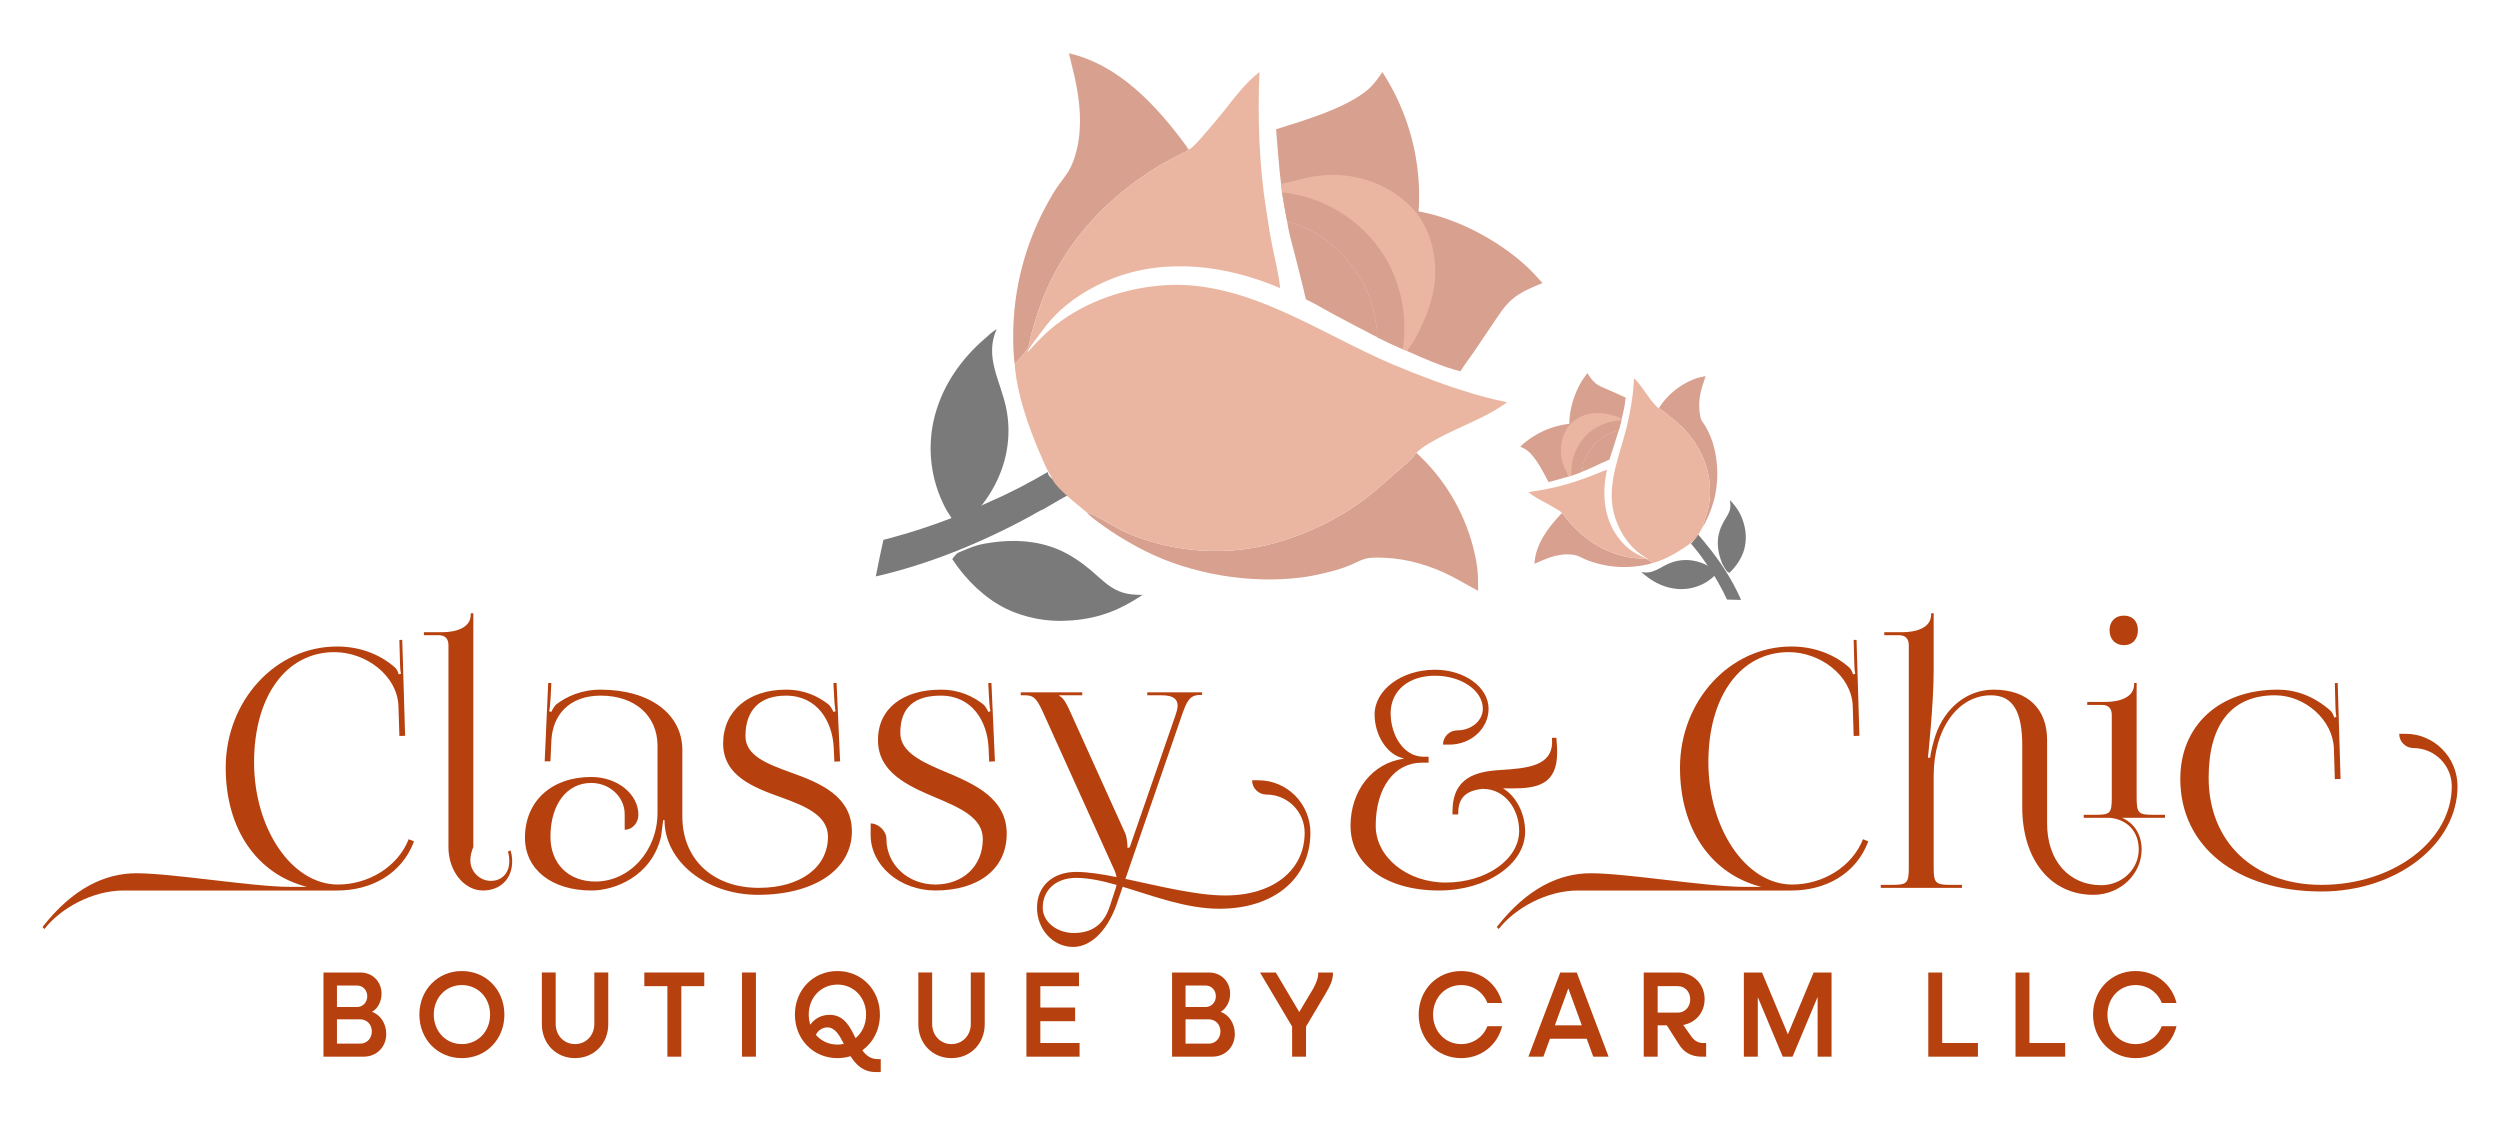 <?xml version="1.0" encoding="UTF-8"?>
<svg id="Layer_1" data-name="Layer 1" xmlns="http://www.w3.org/2000/svg" viewBox="0 0 4000 1800.48">
  <defs>
    <style>
      .cls-1 {
        fill: #d8a08f;
      }

      .cls-2 {
        fill: #b6400e;
      }

      .cls-3 {
        fill: #eab6a2;
      }

      .cls-4 {
        fill: #7a7a7a;
      }
    </style>
  </defs>
  <g>
    <g>
      <path class="cls-2" d="m617.98,1654.17c0,21.28-15.55,36.5-36.16,36.5h-64.26v-134.67h59.2c19.11,0,33.72,14.44,33.72,33.96,0,12.88-6.37,24.01-15.36,29.08,13.49,4.29,22.85,18.74,22.85,35.13Zm-78.87-77.29v34.35h32.22c8.99,0,16.3-7.42,16.3-17.18s-6.93-17.17-16.3-17.17h-32.22Zm55.83,73.39c0-10.93-7.87-19.32-18.36-19.32h-37.47v38.84h37.47c10.49,0,18.36-8.59,18.36-19.52Z"/>
      <path class="cls-2" d="m671.01,1623.34c0-39.62,29.41-69.68,68-69.68s68,30.06,68,69.68-29.22,69.68-68,69.68-68-30.06-68-69.68Zm113.15,0c0-26.94-19.48-47.23-45.15-47.23s-44.96,20.3-44.96,47.23,19.48,47.23,44.96,47.23,45.15-20.3,45.15-47.23Z"/>
      <path class="cls-2" d="m866.98,1638.75v-82.76h22.11v82.36c0,18.35,13.3,32.2,30.91,32.2s30.91-13.86,30.91-32.2v-82.36h22.29v82.76c0,31.03-22.85,54.26-53.2,54.26s-53.02-23.23-53.02-54.26Z"/>
      <path class="cls-2" d="m1126.84,1577.86h-36.72v112.81h-22.29v-112.81h-36.91v-21.86h95.92v21.86Z"/>
      <path class="cls-2" d="m1187.17,1556h22.29v134.67h-22.29v-134.67Z"/>
      <path class="cls-2" d="m1409.17,1694.58v20.69h-8.24c-19.67,0-31.29-11.52-40.09-25.37-6.56,1.95-13.49,3.12-20.98,3.12-38.59,0-68-30.06-68-69.68s29.41-69.68,68-69.68,68,30.06,68,69.68c0,24.2-10.87,44.7-28.1,57.19,5.99,8.2,13.3,14.05,24.54,14.05h4.87Zm-115.21-71.24c0,5.66.94,11.12,2.44,16.2,6.56-9.17,17.05-15.81,30.91-15.81,23.23,0,32.6,18.93,41.59,37.28,10.49-8.59,16.86-22.05,16.86-37.67,0-27.52-19.86-48.01-45.9-48.01s-45.9,20.49-45.9,48.01Zm56.2,46.84c-7.31-14.25-14.24-26.35-26.41-26.35-7.87,0-14.8,4.68-18.36,11.9,8.43,9.76,20.61,15.62,34.47,15.62,3.56,0,7.12-.39,10.3-1.17Z"/>
      <path class="cls-2" d="m1469.33,1638.75v-82.76h22.11v82.36c0,18.35,13.3,32.2,30.91,32.2s30.91-13.86,30.91-32.2v-82.36h22.29v82.76c0,31.03-22.85,54.26-53.2,54.26s-53.02-23.23-53.02-54.26Z"/>
      <path class="cls-2" d="m1727.31,1668.81v21.86h-85.05v-134.67h84.11v21.86h-61.82v34.16h55.64v21.86h-55.64v34.94h62.76Z"/>
      <path class="cls-2" d="m1975.73,1654.17c0,21.28-15.55,36.5-36.16,36.5h-64.26v-134.67h59.2c19.11,0,33.72,14.44,33.72,33.96,0,12.88-6.37,24.01-15.36,29.08,13.49,4.29,22.85,18.74,22.85,35.13Zm-78.87-77.29v34.35h32.22c8.99,0,16.3-7.42,16.3-17.18s-6.93-17.17-16.3-17.17h-32.22Zm55.83,73.39c0-10.93-7.87-19.32-18.36-19.32h-37.47v38.84h37.47c10.49,0,18.36-8.59,18.36-19.52Z"/>
      <path class="cls-2" d="m2120.94,1589.77l-31.28,52.7v48.21h-22.29v-48.21l-51.33-86.46h25.29l37.47,63.24,21.54-36.11c5.99-10.54,9.18-19.13,8.8-27.13h23.6c.37,11.32-3.93,20.3-11.8,33.77Z"/>
      <path class="cls-2" d="m2269.89,1623.34c0-39.62,29.41-69.68,68-69.68,32.41,0,58.26,21.28,65.57,51.14h-23.6c-6.74-17.18-22.67-28.69-41.96-28.69-25.48,0-44.96,20.3-44.96,47.23s19.48,47.23,44.96,47.23c19.3,0,35.22-11.51,41.96-28.69h23.6c-7.31,29.86-33.16,51.14-65.57,51.14-38.59,0-68-30.06-68-69.68Z"/>
      <path class="cls-2" d="m2538.73,1661.98h-58.82l-10.49,28.69h-23.98l50.95-134.67h26.41l50.95,134.67h-24.54l-10.49-28.69Zm-7.87-21.47l-21.54-59.14-21.54,59.14h43.09Z"/>
      <path class="cls-2" d="m2729.83,1668.81v21.86h-7.31c-16.86,0-29.41-7.42-37.47-21.67l-18.17-28.49h-14.61v50.16h-22.29v-134.67h54.89c24.17,0,42.52,18.35,42.52,42.74,0,21.28-14.42,37.67-34.28,41.18l13.11,18.54c4.68,6.64,11.05,10.35,18.73,10.35h4.87Zm-77.56-48.6h32.22c11.43,0,19.86-9.17,19.86-21.28s-8.43-21.08-19.86-21.08h-32.22v42.35Z"/>
      <path class="cls-2" d="m2930.49,1556v134.67h-22.29v-95.64l-40.09,95.64h-15.74l-39.9-95.25v95.25h-22.29v-134.67h29.04l41.4,98.95,41.22-98.95h28.66Z"/>
      <path class="cls-2" d="m3164.68,1668.81v21.86h-79.43v-134.67h22.29v112.81h57.14Z"/>
      <path class="cls-2" d="m3304.26,1668.81v21.86h-79.43v-134.67h22.29v112.81h57.14Z"/>
      <path class="cls-2" d="m3348.86,1623.34c0-39.62,29.41-69.68,68-69.68,32.41,0,58.26,21.28,65.57,51.14h-23.6c-6.74-17.18-22.67-28.69-41.96-28.69-25.48,0-44.96,20.3-44.96,47.23s19.48,47.23,44.96,47.23c19.3,0,35.22-11.51,41.96-28.69h23.6c-7.31,29.86-33.16,51.14-65.57,51.14-38.59,0-68-30.06-68-69.68Z"/>
    </g>
    <g>
      <path class="cls-2" d="m539.08,1034.39c34.16,0,67.44,10.91,93.3,34,2.55,2.66,4.59,6.9,5.61,10.62l3.57-1.06c-1.02-4.25-1.39-10.08-1.53-15.4l-1.02-38.63,4.59-.15,4.59,153.51-9.18.3-1.53-49.16c-2.55-47.81-51.97-84.99-102.41-84.99-77.13,0-128.54,70.54-128.54,176.36s60.07,195.47,134.09,195.47c48.43,0,95.63-27.82,113.3-72.54l8.54,3.49c-19.92,52.98-69.34,78.61-122.87,78.61H197.67c-49.56,0-100.61,28.15-126.62,61.62l-3.06-3.19c48.94-62.68,100.77-86.05,150.32-86.05,57.35,0,186.67,21.78,245.81,21.78h27.08c-79.65-20.24-130.07-91.58-130.07-190.69,0-107.02,79.71-193.88,177.93-193.88Z"/>
      <path class="cls-2" d="m717.53,1032.26c0-10.09-5.35-15.93-15.3-15.93h-23.96v-4.78h29.06c20.88,0,45.89-6.4,45.89-28.15v-2.13h4.08v373.95c-3.32,7.76-4.75,14.96-4.75,21.47,0,18.06,15.2,32.71,32.79,32.71s29.57-12.53,29.57-31.34c0-5.54-.78-10.71-2.21-15.46l4.12-2.13c1.7,5.53,2.67,11.43,2.67,17.58,0,28.05-18.76,46.74-46.9,46.74-29.88,0-55.06-30.94-55.06-69.05v-323.49Z"/>
      <path class="cls-2" d="m961.22,1113c-50.47,0-77.11,30.91-79.02,72.16l-1.53,32.93-9.18.09,5.61-125.36h5.1l-1.53,28.15c-.51,7.44-1.02,13.28-2.04,17l3.57,1.06c.51-1.59,4.59-9.56,8.16-12.22,15.81-12.22,39.77-23.37,70.36-23.37,78.62,0,131.03,38.67,131.03,96.68v106.23c0,68.52,48.94,114.2,122.36,114.2,66.38,0,110.63-32.72,110.63-81.8,0-33.92-36.02-49.02-74.94-62.99-44.88-16.1-92.79-34.56-92.79-86.27s40.18-86.05,100.44-86.05c30.59,0,52,11.16,67.81,23.37,3.57,2.66,7.65,10.62,8.16,12.22l3.57-1.06c-1.02-3.72-1.53-9.56-2.04-17l-1.53-28.15h5.1l5.61,125.36-9.17.45-1.02-22.31c-2.04-41.96-26.01-83.31-76.48-83.31-41.42,0-64.75,22.68-64.75,64.8,0,31.08,34.5,44.5,72.74,58.21,46.49,16.68,97.55,37.72,97.55,94.23,0,60.87-60.16,101.46-150.4,101.46-82.46,0-149.38-53.54-149.38-119.52h-2.13l-3.48,26.56c-15.29,63.71-74.43,86.05-111.14,86.05-63.93,0-106.55-33.78-106.55-84.46,0-58.32,42.42-97.2,106.04-97.2,41.64,0,75.44,27.13,75.44,60.55,0,13.19-9.82,23.9-21.92,23.9v-24.97c0-27.56-23.98-49.93-53.52-49.93-39.16,0-65.26,34.42-65.26,86.05,0,43.02,28.75,71.71,71.89,71.71,54.88,0,99.42-49.26,99.42-109.95v-107.3c0-48.12-36.3-80.21-90.75-80.21Z"/>
      <path class="cls-2" d="m1440.46,1172.49c0,30.86,33.98,46.42,71.92,62.39,46.74,19.67,98.36,42.24,98.36,99.08s-45.68,90.83-114.2,90.83c-56.59,0-103.5-39.84-103.5-88.7v-18.59c12.24,0,25.24,11.77,25.24,24.97,0,40.9,34.41,72.77,78.26,72.77s75.96-29.11,75.96-72.77c0-34.06-36.28-49.87-75.42-66.35-44.78-18.85-92.32-40.41-92.32-91.94s41.19-80.74,100.44-80.74c30.59,0,52,11.16,67.81,23.37,3.57,2.66,7.65,10.62,8.16,12.22l3.57-1.06c-1.02-3.72-1.53-9.56-2.04-17l-1.53-28.15h5.1l5.61,125.36-9.17.45-1.02-22.31c-2.04-41.96-26.01-83.31-76.48-83.31-40.4,0-64.75,17.37-64.75,59.49Z"/>
      <path class="cls-2" d="m1731.58,1107.69v4.78h-36.71v1.06c7.14,2.66,12.94,15.26,17.33,24.97l88.2,194.94c3.11,7.41,3.57,19.12,3.57,22.31v1.06l3.57-1.06,72.91-210.35c1.99-5.73,3.73-11.36,3.73-16.37,0-9.5-5.82-16.56-25.14-16.56h-23.45v-4.78h87.69v4.25h-3.06c-16.83,0-21.44,9.89-29.57,33.46l-90,260.82c52.82,11.12,112.9,26.54,159.85,26.54,76.17,0,126.95-40.16,126.95-100.39,0-33.72-27.41-61.08-61.18-61.08-12.66,0-22.94-10.23-22.94-22.84h10.2c45.87,0,83.1,37.6,83.1,83.93,0,72.97-58.19,121.62-145.47,121.62-53.43,0-106.49-20.63-154.83-35.22l-10.69,30.99c-16.38,43.19-42.32,65.34-68.83,65.34-31.8,0-57.61-28.08-57.61-62.68s25.08-57.37,62.71-57.37c18.05,0,40.29,3.45,64.58,8.27-.53-3.15-1.47-6.45-2.89-9.86l-112.16-248.06c-10.91-24.12-15.29-32.93-30.59-32.93h-7.65v-4.78h98.4Zm-9.69,296.93c-32.12,0-53.53,19.12-53.53,47.81,0,22.28,22.38,40.37,49.96,40.37,34.52,0,49.91-19.78,57.46-43.02l8.63-26.56c.85-2.17,1.57-4.64,2.03-7.34-22.82-6.53-44.49-11.25-64.55-11.25Z"/>
      <path class="cls-2" d="m2381.72,1134.03c0,31.67-28.09,57.37-62.71,57.37h-10.2c0-12.61,10.28-22.84,22.94-22.84,22.52,0,40.79-15.47,40.79-34.52,0-29.2-34.31-52.9-76.59-52.9s-70.93,24.06-70.93,60.15c0,33.93,20.18,69.46,52.58,69.46h8.16v9.56h-10.71c-44.35,0-73.92,40.37-73.92,100.92,0,50.13,50.17,90.83,111.99,90.83,64.88,0,117.54-37.06,117.54-82.71,0-33.94-22.22-67.09-57.72-67.09v-.23c-22.92,2.37-39.77,10.85-39.77,38.48v2.66h-9.18v-4.78c0-54.87,38.01-64.01,76.48-66.38,43.34-2.67,82.91-6.39,82.91-45.09,0-2.05-.1-4.21-.3-6.47l7.12.02,1.02,14.34c.19,2.64.22,6.38.22,9.26,0,51.33-32.27,57.37-71.31,57.37-3.35,0-11.85-.04-15.28-.11,21.92,13.31,35.39,41.07,35.39,69.33,0,51.97-61.63,94.14-137.65,94.14-85.04,0-141.73-41.43-141.73-103.58,0-55.77,34.67-100.39,85.14-107.3v-.53c-27.14-5.41-46.6-37.7-46.6-70.16,0-39.56,43.26-71.67,96.56-71.67,47.34,0,85.76,27.99,85.76,62.47Z"/>
      <path class="cls-2" d="m2865.94,1034.39c34.16,0,67.45,10.91,93.3,34,2.55,2.66,4.59,6.9,5.61,10.62l3.57-1.06c-1.02-4.25-1.39-10.08-1.53-15.4l-1.02-38.63,4.59-.15,4.59,153.51-9.18.3-1.53-49.16c-2.55-47.81-51.97-84.99-102.41-84.99-77.13,0-128.54,70.54-128.54,176.36s60.07,195.47,134.08,195.47c48.44,0,95.63-27.82,113.31-72.54l8.54,3.49c-19.92,52.98-69.34,78.61-122.87,78.61h-341.92c-49.56,0-100.62,28.15-126.62,61.62l-3.06-3.19c48.94-62.68,100.77-86.05,150.32-86.05,57.35,0,186.67,21.78,245.81,21.78h27.09c-79.65-20.24-130.07-91.58-130.07-190.69,0-107.02,79.71-193.88,177.93-193.88Z"/>
      <path class="cls-2" d="m3009.21,1415.77h17.84c24.47,0,27.02-2.66,27.02-28.16v-355.35c0-10.09-5.35-15.93-15.29-15.93h-23.96v-4.78h29.06c20.88,0,45.88-6.4,45.88-28.15v-2.13h4.08v92.96c0,50.99-8.67,133.33-9.17,138.11h3.57c1.02-9.56,5.19-25.46,8.16-34.53,14.78-45.15,50.98-74.36,93.3-74.36,55.57,0,85.65,31.87,85.65,80.21v133.86c0,59.28,34.67,98.8,86.67,98.8,33.11,0,59.98-25.61,59.98-57.17,0-28.69-18.32-48.19-46.63-50.66h-41.39v-4.78h17.84c24.47,0,27.02-2.13,27.02-27.62v-132.26c0-10.09-5.35-15.94-15.29-15.94h-23.96v-4.78h29.06c20.88,0,45.88-6.4,45.88-28.15v-2.13h4.08v183.26c0,25.49,3.06,27.62,27.53,27.62h17.84v4.78h-68.83c19.5,8.4,31.43,26.74,31.43,50.66,0,40.06-34.64,72.57-77.32,72.57-68.21,0-113.69-56.09-113.69-140.23v-98.8c0-52.05-13.66-80.21-49.96-80.21-52,0-91.77,52.06-91.77,129.61v145.53c0,25.51,3.06,28.16,27.53,28.16h17.84v4.78h-130.01v-4.78Zm411.43-407.41c0,13.81-8.16,23.9-22.43,23.9-13.26,0-22.94-9.03-22.94-23.9,0-13.81,8.67-23.37,22.94-23.37,13.26,0,22.43,8.5,22.43,23.37Z"/>
      <path class="cls-2" d="m3644.46,1103.44c28.55,0,57.98,10.19,84.63,34,2.55,2.66,4.59,6.91,5.61,10.62l3.57-1.06c-1.02-4.25-1.39-10.08-1.53-15.4l-1.02-38.63,4.59-.15,4.59,153.51-9.17.3-1.53-49.17c-1.39-44.64-45.37-84.99-94.32-84.99-68.93,0-106.05,46.11-106.05,131.73,0,102.94,72.19,171.57,180.48,171.57,115.1,0,208.52-70.68,208.52-157.76,0-33.46-27.41-61.08-61.18-61.08-12.66,0-22.94-10.23-22.94-22.84h10.2c45.87,0,83.1,37.71,83.1,83.92,0,92.95-97.53,168.38-217.7,168.38-135.51,0-225.85-72.03-225.85-180.07,0-85.73,62.4-142.89,156.01-142.89Z"/>
    </g>
  </g>
  <g>
    <g>
      <path class="cls-1" d="m2059.69,354.92c42.62,8.86,82.1,40.46,107.29,75.17,19.08,26.29,29.46,54.73,34.73,86.53,1.16,6.98,2.87,15.85,1.75,22.85-23.85-12.21-47.57-24.67-71.16-37.39-14.3-7.74-28.31-16.11-42.92-23.26-5.75-25.32-12.35-50.58-18.78-75.75-3.99-15.62-9.02-32.18-10.91-48.16h0Z"/>
      <path class="cls-4" d="m1711,783.52c1.67,1.6,3.6,2.88,5.63,4.15-15.87,8.97-32.14,18.04-47.89,27.48-3.86,1.27-13.32,6.61-17.25,9.15-5.23,2.86-10.46,5.68-15.71,8.45-5.24,2.77-10.49,5.49-15.75,8.16-5.26,2.67-10.52,5.3-15.78,7.87-5.26,2.57-10.53,5.1-15.8,7.57-5.27,2.47-10.54,4.9-15.81,7.27-5.27,2.37-10.54,4.69-15.81,6.96-5.27,2.27-10.53,4.48-15.79,6.65-5.26,2.16-10.52,4.27-15.77,6.33-5.25,2.06-10.5,4.06-15.73,6.01-5.24,1.95-10.47,3.84-15.69,5.68-5.22,1.84-10.43,3.62-15.63,5.35-5.2,1.73-10.39,3.4-15.56,5.02-5.18,1.62-10.34,3.18-15.48,4.68-5.15,1.51-10.28,2.95-15.4,4.34-5.12,1.39-10.21,2.72-15.3,4-5.08,1.28-10.14,2.49-15.18,3.65,3.71-19.4,7.76-38.91,12.16-58.54,53.41-13.75,106.88-31.99,162.23-57.4l11.31-5.22c29.22-12.52,60.55-29,89.26-45.9.67,2.19,1.22,4.54,2.58,6.27.13.17.28.33.41.5,6.85,8.42,21.86,15.5,31.76,21.49h0Z"/>
      <path class="cls-1" d="m1710.32,85.22c81.22,18.98,141.13,84.87,188.47,149.36.27,2.09,1.93,3.8,3.15,5.45-16.53,8.34-33.28,16.69-49.09,26.33-88.51,53.94-159.08,132.57-191.73,231.93-4.25,12.92-8.26,26.05-11.76,39.2-1.6,6.02-1.89,13.66-4.63,19.23-2.11,4.29-17.42,22.71-21.33,25.24-1.92-13.96-2.2-28.55-2.3-42.64-.02-4.79.05-9.57.19-14.36.14-4.79.36-9.57.66-14.34.3-4.78.67-9.55,1.12-14.32.45-4.77.99-9.52,1.59-14.27.61-4.75,1.29-9.49,2.06-14.21.76-4.73,1.6-9.44,2.52-14.14.92-4.7,1.91-9.38,2.98-14.05,1.07-4.67,2.22-9.31,3.44-13.94,1.22-4.63,2.52-9.24,3.89-13.82s2.82-9.15,4.34-13.69c1.52-4.54,3.12-9.05,4.79-13.54,1.67-4.49,3.41-8.94,5.23-13.37s3.7-8.83,5.66-13.2c1.96-4.37,3.99-8.7,6.09-13,2.1-4.3,4.27-8.57,6.51-12.8,2.24-4.23,4.55-8.42,6.93-12.58,4.24-7.54,8.64-15.03,13.63-22.1,5.15-7.29,10.85-14.32,15.69-21.81,7.34-11.38,11.74-24.78,14.79-37.89,8.67-37.26,4.54-76.93-3.59-113.91-2.85-12.98-6.52-25.75-9.32-38.76h0Z"/>
      <path class="cls-1" d="m2266.26,724.52c2.73,2.5,5.41,5.05,8.05,7.65,2.64,2.6,5.23,5.24,7.77,7.93,2.54,2.69,5.03,5.42,7.48,8.2,2.45,2.78,4.84,5.6,7.18,8.47,2.34,2.86,4.64,5.77,6.88,8.72,2.24,2.95,4.43,5.93,6.56,8.96,2.13,3.02,4.21,6.09,6.24,9.19,2.02,3.1,3.99,6.23,5.9,9.4,1.91,3.17,3.77,6.37,5.57,9.61,1.8,3.24,3.54,6.5,5.22,9.8,1.68,3.3,3.3,6.62,4.87,9.98,1.56,3.36,3.06,6.74,4.51,10.15,1.44,3.41,2.82,6.84,4.14,10.3,1.32,3.46,2.58,6.94,3.77,10.44,1.19,3.5,2.33,7.03,3.39,10.57,1.07,3.54,2.07,7.1,3.02,10.68,3.99,15.23,7.24,31.37,7.85,47.12.3,7.89.15,15.79.43,23.67-14.58-7.59-28.6-16.17-43.27-23.65-32.57-16.6-69.52-27.84-106.15-29.21-10.48-.39-22.69-1.17-32.77,1.96-7,2.17-13.7,5.99-20.45,8.86-10.24,4.36-21.63,8.17-32.41,10.94-15.65,4.02-31.79,7.68-47.83,9.72-82.22,10.44-176.07-5.19-250.17-42.46-7.46-3.74-14.83-7.67-22.1-11.77-7.27-4.1-14.44-8.39-21.5-12.84-7.06-4.46-14.01-9.08-20.84-13.88-6.83-4.8-13.54-9.76-20.13-14.89-3.15-2.75-6.18-5.47-8.99-8.57,5.79-.36,48.09,25.02,56.05,29.07,6.83,3.47,14.02,6.46,21.2,9.14,3.48,1.32,6.99,2.59,10.51,3.81,3.52,1.22,7.06,2.38,10.62,3.48,3.56,1.11,7.13,2.16,10.72,3.16,3.59,1,7.2,1.94,10.81,2.83,3.62.89,7.25,1.72,10.9,2.5,3.64.78,7.3,1.5,10.97,2.16,3.67.66,7.34,1.27,11.03,1.82,3.69.55,7.38,1.05,11.08,1.49,3.7.44,7.41.82,11.12,1.15,3.71.33,7.43.59,11.15.81,3.72.21,7.44.37,11.17.46,3.73.1,7.45.14,11.18.12,3.73-.02,7.45-.09,11.18-.22,3.72-.13,7.45-.32,11.17-.56,3.72-.24,7.43-.55,11.14-.9,3.71-.36,7.41-.77,11.11-1.24,66.46-8.9,135.19-38.39,189.15-78,15.99-11.74,30.79-25.19,45.62-38.35,12.86-11.41,29.59-24.24,39.93-37.77h0Z"/>
      <path class="cls-4" d="m1594.66,526.63c-19.84,44.41,5.78,81.92,14.97,125.03,5.04,23.65,5.19,47.16.83,70.92-7.16,39.01-29.21,79.7-58.92,106.04-4.85,4.3-10.22,7.9-15.54,11.58l-8.77-2.65c-.89-3.54-9.56-15.63-12.13-20.16-.82-1.46-1.61-2.92-2.39-4.4-.78-1.47-1.54-2.96-2.28-4.45-.74-1.49-1.47-3-2.17-4.51-.71-1.51-1.39-3.03-2.06-4.56-.67-1.53-1.32-3.06-1.95-4.61-.63-1.54-1.24-3.09-1.84-4.65-.59-1.56-1.17-3.12-1.72-4.7-.56-1.57-1.09-3.15-1.61-4.74-.52-1.59-1.01-3.18-1.49-4.78-.48-1.6-.94-3.2-1.38-4.81-.44-1.61-.86-3.22-1.26-4.84-.4-1.62-.78-3.24-1.14-4.87-.36-1.63-.7-3.26-1.02-4.9-.32-1.64-.62-3.28-.9-4.92-.28-1.64-.54-3.29-.78-4.94-.24-1.65-.46-3.3-.66-4.96-.2-1.66-.38-3.31-.54-4.97-.16-1.66-.3-3.32-.42-4.99-.12-1.66-.22-3.33-.29-4.99-.08-1.67-.13-3.33-.17-5-.04-1.67-.05-3.33-.05-5,0-1.67.03-3.34.07-5,.04-1.67.11-3.33.19-5,.09-1.67.19-3.33.32-4.99.13-1.66.27-3.32.44-4.98.17-1.66.35-3.32.56-4.97.21-1.65.43-3.31.68-4.96.25-1.65.52-3.3.8-4.94.29-1.64.6-3.28.92-4.92.33-1.63.68-3.27,1.04-4.89.37-1.63.75-3.25,1.16-4.87.41-1.62.83-3.23,1.28-4.84,12.92-47,41.61-88,78.2-119.72,6.16-5.34,12.89-12.07,19.99-16.1h0Z"/>
      <path class="cls-4" d="m1532.58,884.55c10.82-4.38,20.88-9.25,32.23-12.36,7.09-1.95,14.37-3.02,21.64-4.1,35.51-5.27,73.08-3.12,106.46,10.97,19.18,8.09,36.64,20.1,52.54,33.42,14.44,12.1,27.47,26.46,45.31,33.62,12.5,5.02,24.2,5.73,37.47,5.75-36.41,24.09-68.51,37.13-112.37,40.75-19.6,1.62-39.83.83-59.14-3.09-16.13-3.27-32.35-8.36-47.14-15.65-34.11-16.82-64.05-46.15-84.84-77.68l-1.14-1.74c1.73-2.61,6.44-8.29,9-9.9h0Z"/>
      <path class="cls-1" d="m2211.8,115.38c1.33,2.05,2.64,4.11,3.93,6.18,1.29,2.07,2.55,4.16,3.8,6.26,1.25,2.1,2.47,4.21,3.67,6.33,1.2,2.12,2.39,4.26,3.55,6.4,1.16,2.15,2.3,4.3,3.42,6.47,1.12,2.17,2.21,4.35,3.29,6.54,1.07,2.19,2.12,4.39,3.15,6.6,1.03,2.21,2.04,4.44,3.02,6.67.98,2.23,1.95,4.47,2.89,6.73.94,2.25,1.86,4.51,2.75,6.78.89,2.27,1.76,4.55,2.61,6.84.85,2.29,1.67,4.58,2.47,6.89.8,2.3,1.58,4.62,2.34,6.94.76,2.32,1.49,4.65,2.2,6.98.71,2.34,1.39,4.68,2.06,7.03.66,2.35,1.3,4.7,1.91,7.06.61,2.36,1.2,4.73,1.77,7.1.57,2.37,1.11,4.75,1.63,7.14.52,2.38,1.01,4.77,1.48,7.17.47,2.39.92,4.79,1.34,7.2.42,2.4.82,4.81,1.2,7.22.37,2.41.72,4.83,1.05,7.24.33,2.42.63,4.84.9,7.26.28,2.42.53,4.85.76,7.28.23,2.43.43,4.86.61,7.29.18,2.43.33,4.87.46,7.3.13,2.44.24,4.87.32,7.31.08,2.44.14,4.88.17,7.32.03,2.44.04,4.88.02,7.32-.02,2.44-.06,4.88-.12,7.32-.07,2.44-.16,4.88-.27,7.32-.11,2.44-.25,4.87-.42,7.31,60.5,11.11,123.74,44.22,169.53,85.05,10.27,9.16,19.54,19.43,28.76,29.63-16.71,6.73-35.31,14.52-49.07,26.38-12.75,11-22.37,27.01-31.82,40.88l-29.41,43.53c-6.86,10.13-14.74,19.96-21.02,30.42-27.16-6.64-59.03-20.53-84.75-32.14l-7.48-3.31c-13.88-5.97-27.56-12.35-41.04-19.15,1.12-7-.59-15.87-1.75-22.85-5.27-31.81-15.65-60.24-34.73-86.53-25.18-34.71-64.66-66.31-107.29-75.17-3.1-15.59-5.9-31.24-8.38-46.94-.69-4.65-1.39-9.27-1.67-13.96-3.69-29.06-5.23-58.06-7.94-87.19,43.49-13.63,114.12-34.36,147.98-64.41,8.83-7.83,15.41-17.42,22.11-27.04h0Z"/>
      <path class="cls-3" d="m2049.64,294.01c.35.03.69.07,1.03.09,2.23.14,38.37-9.47,44.77-10.71,59.54-11.51,121.35,4.99,163.78,49.15,25.74,26.79,37.98,68.06,37.18,104.53-.82,37.48-14.18,71.12-31.42,103.84-3.48,6.6-10.66,15.05-13.01,21.01l-7.48-3.31c-13.88-5.97-27.56-12.35-41.04-19.15,1.12-7-.59-15.87-1.75-22.85-5.27-31.81-15.65-60.24-34.73-86.53-25.18-34.71-64.66-66.31-107.29-75.17-3.1-15.59-5.9-31.24-8.38-46.94-.69-4.65-1.39-9.27-1.67-13.96h0Z"/>
      <path class="cls-1" d="m2051.31,307.98c7.24-.06,15.51,1.96,22.61,3.5,1.79.37,3.57.77,5.35,1.19,1.78.42,3.55.86,5.32,1.32,1.77.46,3.53.95,5.28,1.45,1.75.51,3.5,1.03,5.24,1.58,1.74.55,3.47,1.12,5.2,1.72,1.73.59,3.45,1.21,5.16,1.84,1.71.64,3.41,1.29,5.11,1.97,1.69.68,3.38,1.38,5.06,2.1,1.68.72,3.35,1.46,5,2.23,1.66.76,3.31,1.55,4.95,2.35,1.64.8,3.27,1.63,4.89,2.47,1.62.85,3.23,1.71,4.82,2.59,1.6.89,3.18,1.79,4.76,2.71,1.58.92,3.14,1.87,4.69,2.83,1.55.96,3.09,1.95,4.62,2.95,1.53,1,3.04,2.02,4.54,3.06,1.5,1.04,2.99,2.1,4.46,3.17,1.47,1.08,2.94,2.17,4.38,3.29,1.45,1.11,2.88,2.24,4.3,3.39,1.42,1.15,2.82,2.32,4.21,3.5,1.39,1.18,2.77,2.39,4.13,3.6,1.36,1.22,2.7,2.45,4.03,3.71,1.33,1.25,2.64,2.52,3.94,3.81,1.3,1.29,2.58,2.59,3.84,3.9,1.26,1.32,2.51,2.65,3.74,4,1.23,1.35,2.45,2.71,3.64,4.09,1.2,1.38,2.38,2.77,3.54,4.18,1.16,1.41,2.31,2.83,3.44,4.27,1.13,1.44,2.24,2.89,3.33,4.35,1.09,1.46,2.16,2.94,3.22,4.43,1.05,1.49,2.09,3,3.11,4.51,1.02,1.52,2.01,3.05,2.99,4.59,24.13,37.78,35.32,86.04,32.31,130.67-.43,6.38-.66,13.05-2.03,19.3-13.88-5.97-27.56-12.35-41.04-19.15,1.12-7-.59-15.87-1.75-22.85-5.27-31.81-15.65-60.24-34.73-86.53-25.18-34.71-64.66-66.31-107.29-75.17-3.1-15.59-5.9-31.24-8.38-46.94h0Z"/>
      <path class="cls-3" d="m2015.18,115.17c-3.22,71.8-.61,149.73,10.81,220.81,3.01,18.76,5.68,37.77,9.42,56.39,4.5,22.41,10.6,46.02,12.9,68.69-84.4-36.24-182.58-49.53-269.9-14.81-34.29,13.63-67.9,34.5-93.26,61.48-8.65,9.2-16.12,19.33-23.57,29.49-5.76,7.86-13.19,16.36-17.17,25.28-.25.56-.48,1.13-.7,1.7,13.88-15.73,28.08-30.62,44.61-43.64,49.42-38.92,113.89-60.44,176.32-64.3,130.94-8.1,248.78,78.39,364.42,127.06,42.69,17.97,85.58,34.24,130.06,47.32,10.95,3.21,21.97,6.14,33.07,8.78,6.3,1.47,12.89,2.47,19.08,4.32-14.75,10.7-30.37,19.19-46.76,27.14-25.49,12.36-80.19,34.86-98.24,53.64-10.34,13.53-27.07,26.36-39.93,37.77-14.82,13.15-29.63,26.61-45.62,38.35-53.97,39.62-122.69,69.11-189.15,78-3.7.47-7.4.89-11.11,1.24-3.71.36-7.42.66-11.14.9-3.72.24-7.44.43-11.17.56-3.72.13-7.45.2-11.18.22-3.73.02-7.45-.02-11.18-.12-3.73-.1-7.45-.25-11.17-.46-3.72-.21-7.44-.48-11.15-.81-3.71-.33-7.42-.71-11.12-1.15-3.7-.44-7.39-.94-11.08-1.49-3.69-.55-7.36-1.16-11.03-1.82-3.67-.66-7.32-1.38-10.97-2.16-3.64-.78-7.28-1.61-10.9-2.5-3.62-.89-7.22-1.83-10.81-2.83-3.59-1-7.16-2.05-10.72-3.16-3.56-1.11-7.1-2.27-10.62-3.48-3.52-1.22-7.03-2.48-10.51-3.81-7.18-2.68-14.37-5.67-21.2-9.14-7.96-4.05-50.26-29.43-56.05-29.07-15.29-13.07-37.67-29.83-49.95-45.39-.24-.31-.49-.61-.73-.92-2.46-3.18-4.11-6.98-5.86-10.58-7.22-11.27-12.68-24.75-17.96-37.04-18.89-43.97-37.08-95.77-40.54-143.7,3.91-2.53,19.22-20.95,21.33-25.24,2.74-5.57,3.03-13.21,4.63-19.23,3.49-13.15,7.51-26.28,11.76-39.2,32.65-99.36,103.22-178,191.73-231.93,15.82-9.64,32.56-17.99,49.09-26.33-1.22-1.65-2.89-3.36-3.15-5.45,1.14,1.53,2.31,3.74,4.19,4.37,9.01-6.01,17.7-16.91,24.86-25.07,9.89-11.3,19.55-22.79,28.99-34.47,17.11-21.44,36.37-47.66,58.36-64.23h0Z"/>
    </g>
    <g>
      <path class="cls-1" d="m2531.25,754.7c.4-16.37,9.42-33.11,20.55-44.77,8.44-8.84,18.25-14.6,29.66-18.7,2.5-.9,5.67-2.13,8.33-2.19-2.9,9.65-5.91,19.27-9.02,28.85-1.9,5.81-4.04,11.56-5.7,17.45-8.98,3.84-17.88,7.99-26.75,12.07-5.51,2.53-11.29,5.51-17.08,7.29h0Z"/>
      <path class="cls-4" d="m2713.38,854.7c.48-.72.82-1.53,1.16-2.36,4.39,5.27,8.85,10.67,13.4,15.86.73,1.34,3.35,4.48,4.55,5.76,1.41,1.74,2.81,3.49,4.19,5.24,1.38,1.75,2.74,3.51,4.08,5.27,1.34,1.76,2.67,3.53,3.98,5.31,1.31,1.77,2.6,3.55,3.87,5.33,1.27,1.78,2.52,3.57,3.76,5.36,1.23,1.79,2.45,3.58,3.64,5.38,1.2,1.79,2.37,3.59,3.53,5.39,1.16,1.8,2.29,3.6,3.41,5.4,1.12,1.8,2.21,3.61,3.29,5.41,1.08,1.81,2.13,3.61,3.16,5.42,1.03,1.81,2.05,3.61,3.04,5.42.99,1.81,1.96,3.61,2.91,5.42.95,1.81,1.88,3.61,2.78,5.41.9,1.8,1.79,3.6,2.65,5.4.86,1.8,1.7,3.59,2.51,5.39.82,1.79,1.61,3.58,2.38,5.37-7.43-.06-14.92-.24-22.48-.54-8.7-18.83-19.06-37.37-32.2-56.13l-2.7-3.83c-6.61-9.96-14.82-20.44-23.02-29.91.76-.4,1.6-.76,2.15-1.38.05-.06.1-.12.16-.19,2.65-3.1,4.26-9.13,5.8-13.2h0Z"/>
      <path class="cls-1" d="m2455.12,902.17c1.53-31.33,21.85-57.94,42.5-79.82.75-.24,1.27-.97,1.8-1.54,4.2,5.55,8.42,11.18,13.06,16.38,25.94,29.09,59.8,49.88,98.76,55.24,5.07.7,10.2,1.29,15.3,1.7,2.34.18,5.18-.22,7.43.41,1.73.49,9.58,4.91,10.78,6.18-5.03,1.65-10.41,2.74-15.62,3.73-1.77.33-3.54.63-5.32.9-1.78.27-3.56.51-5.35.73-1.79.21-3.58.4-5.37.55-1.79.15-3.59.28-5.39.38-1.8.1-3.6.16-5.4.2-1.8.04-3.6.04-5.4.02-1.8-.02-3.6-.07-5.4-.15-1.8-.08-3.59-.19-5.39-.33-1.79-.14-3.59-.31-5.38-.51-1.79-.2-3.57-.43-5.36-.68-1.78-.26-3.56-.54-5.33-.86-1.77-.31-3.54-.66-5.3-1.03-1.76-.37-3.52-.77-5.26-1.2-1.75-.43-3.49-.89-5.22-1.37-1.73-.49-3.46-1-5.17-1.54-1.72-.54-3.42-1.11-5.12-1.71-3.08-1.06-6.14-2.18-9.1-3.55-3.05-1.41-6.03-3.05-9.13-4.33-4.71-1.95-9.96-2.67-15.02-2.91-14.37-.69-28.76,3.52-41.89,9.03-4.61,1.93-9.09,4.15-13.71,6.07h0Z"/>
      <path class="cls-1" d="m2654.01,653.29c.74-1.18,1.5-2.34,2.29-3.49.78-1.15,1.59-2.29,2.41-3.41.82-1.12,1.67-2.23,2.53-3.32.86-1.09,1.74-2.17,2.65-3.23.9-1.06,1.82-2.11,2.76-3.13.94-1.03,1.9-2.04,2.87-3.03.97-.99,1.97-1.97,2.98-2.93,1.01-.96,2.04-1.9,3.08-2.82,1.04-.92,2.1-1.82,3.18-2.71,1.08-.88,2.17-1.75,3.27-2.59,1.11-.84,2.23-1.67,3.36-2.47,1.14-.8,2.29-1.59,3.45-2.35,1.16-.76,2.34-1.51,3.53-2.23,1.19-.72,2.39-1.42,3.61-2.1,1.22-.68,2.44-1.34,3.68-1.97,1.24-.64,2.49-1.25,3.75-1.84,5.37-2.51,11.12-4.8,16.9-6.09,2.9-.65,5.83-1.12,8.73-1.76-1.82,5.91-4.05,11.67-5.82,17.6-3.94,13.17-5.6,27.6-3.63,41.24.56,3.9,1.1,8.47,2.94,11.99,1.28,2.44,3.14,4.66,4.66,6.96,2.31,3.49,4.49,7.45,6.24,11.25,2.54,5.52,4.99,11.24,6.83,17.04,9.42,29.71,9.99,65.48,1.21,95.41-.88,3.01-1.83,6-2.86,8.97-1.03,2.97-2.13,5.91-3.3,8.82-1.17,2.91-2.41,5.8-3.73,8.65-1.31,2.85-2.69,5.67-4.15,8.45-.8,1.35-1.6,2.66-2.56,3.9-.53-2.12,6-19.48,6.96-22.7.82-2.76,1.44-5.62,1.95-8.46.25-1.38.49-2.76.7-4.15.21-1.39.4-2.77.57-4.16.17-1.39.32-2.79.44-4.18.13-1.4.23-2.79.32-4.19.08-1.4.15-2.8.19-4.2.04-1.4.06-2.8.06-4.2,0-1.4-.03-2.8-.07-4.2-.05-1.4-.11-2.8-.2-4.2-.09-1.4-.2-2.8-.33-4.19-.13-1.4-.28-2.79-.46-4.18-.17-1.39-.37-2.78-.58-4.16-.22-1.38-.45-2.77-.71-4.14-.26-1.38-.54-2.75-.84-4.12-.3-1.37-.62-2.73-.96-4.09-.34-1.36-.7-2.71-1.09-4.06-.38-1.35-.79-2.69-1.21-4.03-7.79-23.98-23.34-47.41-41.65-64.69-5.42-5.12-11.4-9.69-17.27-14.28-5.09-3.99-10.97-9.31-16.67-12.22h0Z"/>
      <path class="cls-4" d="m2626.22,915.11c17.77,4.34,29.91-7.68,45.24-13.99,8.41-3.46,17.1-5.11,26.18-5.1,14.91,0,31.46,5.42,43.21,14.62,1.92,1.5,3.61,3.25,5.33,4.97l-.39,3.42c-1.25.57-5.14,4.59-6.64,5.85-.48.4-.97.79-1.46,1.18-.49.39-.99.77-1.49,1.15-.5.38-1.01.75-1.52,1.11-.51.36-1.03.72-1.55,1.07-.52.35-1.04.7-1.57,1.03-.53.34-1.06.67-1.6.99-.54.33-1.08.64-1.62.96-.54.31-1.09.62-1.64.92-.55.3-1.11.59-1.67.87-.56.28-1.12.56-1.69.83-.57.27-1.13.54-1.71.79-.57.26-1.15.51-1.73.75-.58.24-1.16.48-1.74.71-.58.23-1.17.45-1.76.67-.59.21-1.18.42-1.78.62-.59.2-1.19.39-1.79.58-.6.19-1.2.36-1.8.53-.6.17-1.21.33-1.82.49-.61.16-1.22.3-1.83.45-.61.14-1.22.28-1.84.4-.61.13-1.23.25-1.85.36-.62.11-1.24.21-1.86.31-.62.1-1.24.19-1.86.27-.62.08-1.24.15-1.87.22-.62.07-1.25.12-1.87.17-.63.05-1.25.09-1.88.13-.63.04-1.25.06-1.88.08-.63.02-1.25.03-1.88.04-.63,0-1.25,0-1.88,0-.63-.01-1.25-.03-1.88-.06-.63-.03-1.25-.06-1.88-.1-.63-.04-1.25-.09-1.88-.15-18.26-1.6-35.37-9.44-49.57-20.83-2.39-1.92-5.34-3.95-7.31-6.31h0Z"/>
      <path class="cls-4" d="m2762.82,913.87c-2.35-3.71-4.83-7.1-6.75-11.09-1.2-2.49-2.09-5.11-2.98-7.73-4.35-12.78-6.1-26.82-3.14-40.12,1.7-7.64,4.96-14.91,8.81-21.7,3.5-6.16,7.93-11.95,9.37-19.03,1.01-4.96.48-9.34-.4-14.25,11.37,11.84,18.37,22.83,22.67,38.81,1.92,7.14,3,14.68,2.86,22.09-.12,6.19-.91,12.53-2.6,18.5-3.91,13.76-12.74,26.81-23,36.64l-.57.54c-1.08-.46-3.5-1.82-4.27-2.66h0Z"/>
      <path class="cls-1" d="m2432.36,714.63c.67-.63,1.34-1.25,2.02-1.87.68-.62,1.37-1.23,2.06-1.83.69-.6,1.39-1.2,2.09-1.79.7-.59,1.41-1.17,2.13-1.74.72-.57,1.44-1.14,2.16-1.7.73-.56,1.46-1.11,2.2-1.66.74-.54,1.48-1.08,2.23-1.61.75-.53,1.5-1.05,2.26-1.57.76-.52,1.52-1.02,2.29-1.52.77-.5,1.54-.99,2.32-1.48.78-.48,1.56-.96,2.35-1.43.79-.47,1.58-.93,2.38-1.38.8-.45,1.6-.9,2.41-1.33.81-.44,1.62-.86,2.43-1.28.82-.42,1.64-.83,2.46-1.24.82-.4,1.65-.8,2.48-1.19.83-.39,1.67-.77,2.51-1.14.84-.37,1.68-.73,2.53-1.09.85-.35,1.7-.7,2.55-1.03.85-.34,1.71-.66,2.57-.98.86-.32,1.72-.63,2.59-.93.87-.3,1.74-.59,2.61-.88.87-.28,1.75-.56,2.63-.83.88-.27,1.76-.52,2.64-.77.88-.25,1.77-.49,2.66-.72.89-.23,1.78-.45,2.67-.67.89-.21,1.79-.42,2.68-.61.9-.2,1.8-.38,2.7-.56.9-.18,1.8-.34,2.71-.5.9-.16,1.81-.31,2.72-.45.91-.14,1.81-.27,2.72-.4.91-.12,1.82-.24,2.73-.34.02-23.13,7.99-48.76,20-68.46,2.69-4.42,5.87-8.54,9.02-12.64,3.62,5.73,7.76,12.08,13.08,16.37,4.93,3.97,11.51,6.45,17.27,9.01l18.09,7.93c4.21,1.85,8.38,4.1,12.67,5.72-.62,10.5-3.6,23.23-6.16,33.52l-.72,2.99c-1.27,5.54-2.7,11.03-4.31,16.48-2.66.06-5.83,1.29-8.33,2.19-11.41,4.1-21.22,9.86-29.66,18.7-11.14,11.66-20.16,28.4-20.55,44.77-5.56,2.2-11.16,4.29-16.8,6.27-1.67.57-3.33,1.14-5.05,1.56-10.5,3.33-21.13,5.86-31.72,8.83-7.98-15.17-20.43-39.89-33.83-50.38-3.49-2.73-7.49-4.52-11.5-6.35h0Z"/>
      <path class="cls-3" d="m2509.41,762.53c-.01-.13-.02-.26-.04-.39-.1-.83-6.1-13.55-6.99-15.84-8.29-21.25-6.36-45.23,7.11-63.91,8.17-11.34,22.61-18.65,36.15-20.82,13.92-2.23,27.27.43,40.54,4.6,2.68.84,6.29,2.92,8.65,3.39l-.72,2.99c-1.27,5.54-2.7,11.03-4.31,16.48-2.66.06-5.83,1.29-8.33,2.19-11.41,4.1-21.22,9.86-29.66,18.7-11.14,11.66-20.16,28.4-20.55,44.77-5.56,2.2-11.16,4.29-16.8,6.27-1.67.57-3.33,1.14-5.05,1.56h0Z"/>
      <path class="cls-1" d="m2514.46,760.97c-.51-2.67-.32-5.87-.23-8.6.02-.69.04-1.37.08-2.06.03-.69.08-1.37.13-2.06.05-.68.11-1.37.18-2.05.07-.68.15-1.37.23-2.05.09-.68.18-1.36.28-2.04.1-.68.21-1.36.33-2.03.12-.68.25-1.35.38-2.02.14-.67.28-1.34.43-2.01.15-.67.31-1.34.49-2,.17-.67.35-1.33.53-1.99.19-.66.38-1.32.58-1.98.2-.66.41-1.31.63-1.96.22-.65.45-1.3.68-1.94.24-.65.48-1.29.73-1.93.25-.64.51-1.27.78-1.91.27-.63.54-1.26.83-1.89.28-.63.57-1.25.87-1.87.3-.62.61-1.23.92-1.84.31-.61.64-1.22.96-1.82.33-.6.67-1.2,1.01-1.8.34-.59.7-1.18,1.05-1.77.36-.59.72-1.17,1.1-1.74.37-.58.75-1.15,1.14-1.71.39-.57.78-1.13,1.18-1.69.4-.56.81-1.11,1.23-1.66.42-.55.84-1.09,1.27-1.62.43-.54.86-1.07,1.31-1.59.44-.53.89-1.05,1.35-1.56.45-.51.92-1.02,1.38-1.53.47-.5.94-1,1.42-1.49.48-.49.97-.98,1.46-1.45.49-.48.99-.95,1.49-1.42,12.34-11.48,29.44-18.88,46.15-20.79,2.39-.27,4.87-.64,7.28-.55-1.27,5.54-2.7,11.03-4.31,16.48-2.66.06-5.83,1.29-8.33,2.19-11.41,4.1-21.22,9.86-29.66,18.7-11.14,11.66-20.16,28.4-20.55,44.77-5.56,2.2-11.16,4.29-16.8,6.27h0Z"/>
      <path class="cls-3" d="m2445.58,787.38c26.78-3.66,55.43-9.9,80.95-18.93,6.74-2.38,13.59-4.65,20.22-7.3,7.99-3.18,16.31-7.03,24.54-9.42-7.7,33.67-5.97,70.89,12.77,100.84,7.36,11.76,17.35,22.79,29.05,30.34,3.99,2.58,8.24,4.66,12.5,6.72,3.3,1.6,6.94,3.77,10.51,4.64.22.05.45.1.68.14-6.76-4.07-13.23-8.32-19.16-13.55-17.74-15.65-30.06-38.04-35.71-60.87-11.85-47.89,12.17-97.33,22.36-143.4,3.76-17.01,6.88-33.97,8.71-51.31.45-4.27.79-8.54,1.01-12.83.12-2.43.04-4.94.31-7.35,4.95,4.73,9.15,9.94,13.2,15.46,6.3,8.59,18.32,27.31,26.49,32.71,5.7,2.91,11.58,8.23,16.67,12.22,5.87,4.59,11.85,9.16,17.27,14.28,18.3,17.28,33.86,40.71,41.65,64.69.42,1.34.83,2.68,1.21,4.03.38,1.35.75,2.7,1.09,4.06.34,1.36.66,2.72.96,4.09.3,1.37.58,2.74.84,4.12.26,1.38.49,2.76.71,4.14.22,1.38.41,2.77.58,4.16.17,1.39.33,2.78.46,4.18.13,1.4.24,2.79.33,4.19.09,1.4.15,2.8.2,4.2.04,1.4.07,2.8.07,4.2,0,1.4-.02,2.8-.06,4.2-.04,1.4-.1,2.8-.19,4.2-.08,1.4-.19,2.8-.32,4.19-.13,1.4-.27,2.79-.44,4.18-.17,1.39-.36,2.78-.57,4.16-.21,1.39-.44,2.77-.7,4.15-.5,2.84-1.12,5.7-1.95,8.46-.96,3.22-7.49,20.58-6.96,22.7-3.8,6.54-8.49,15.95-13.41,21.55-.1.11-.19.22-.29.33-1.01,1.13-2.3,1.99-3.52,2.88-3.68,3.43-8.3,6.37-12.49,9.15-14.99,9.96-32.92,20.19-50.41,24.72-1.2-1.28-9.05-5.69-10.78-6.18-2.25-.64-5.09-.23-7.43-.41-5.1-.4-10.23-1-15.3-1.7-38.96-5.36-72.82-26.15-98.76-55.24-4.63-5.2-8.86-10.83-13.06-16.38-.53.56-1.05,1.3-1.8,1.54.49-.53,1.23-1.11,1.33-1.84-2.83-2.93-7.45-5.4-10.96-7.5-4.85-2.89-9.75-5.69-14.71-8.39-9.09-4.88-20.09-10.23-27.71-17.24h0Z"/>
    </g>
  </g>
</svg>